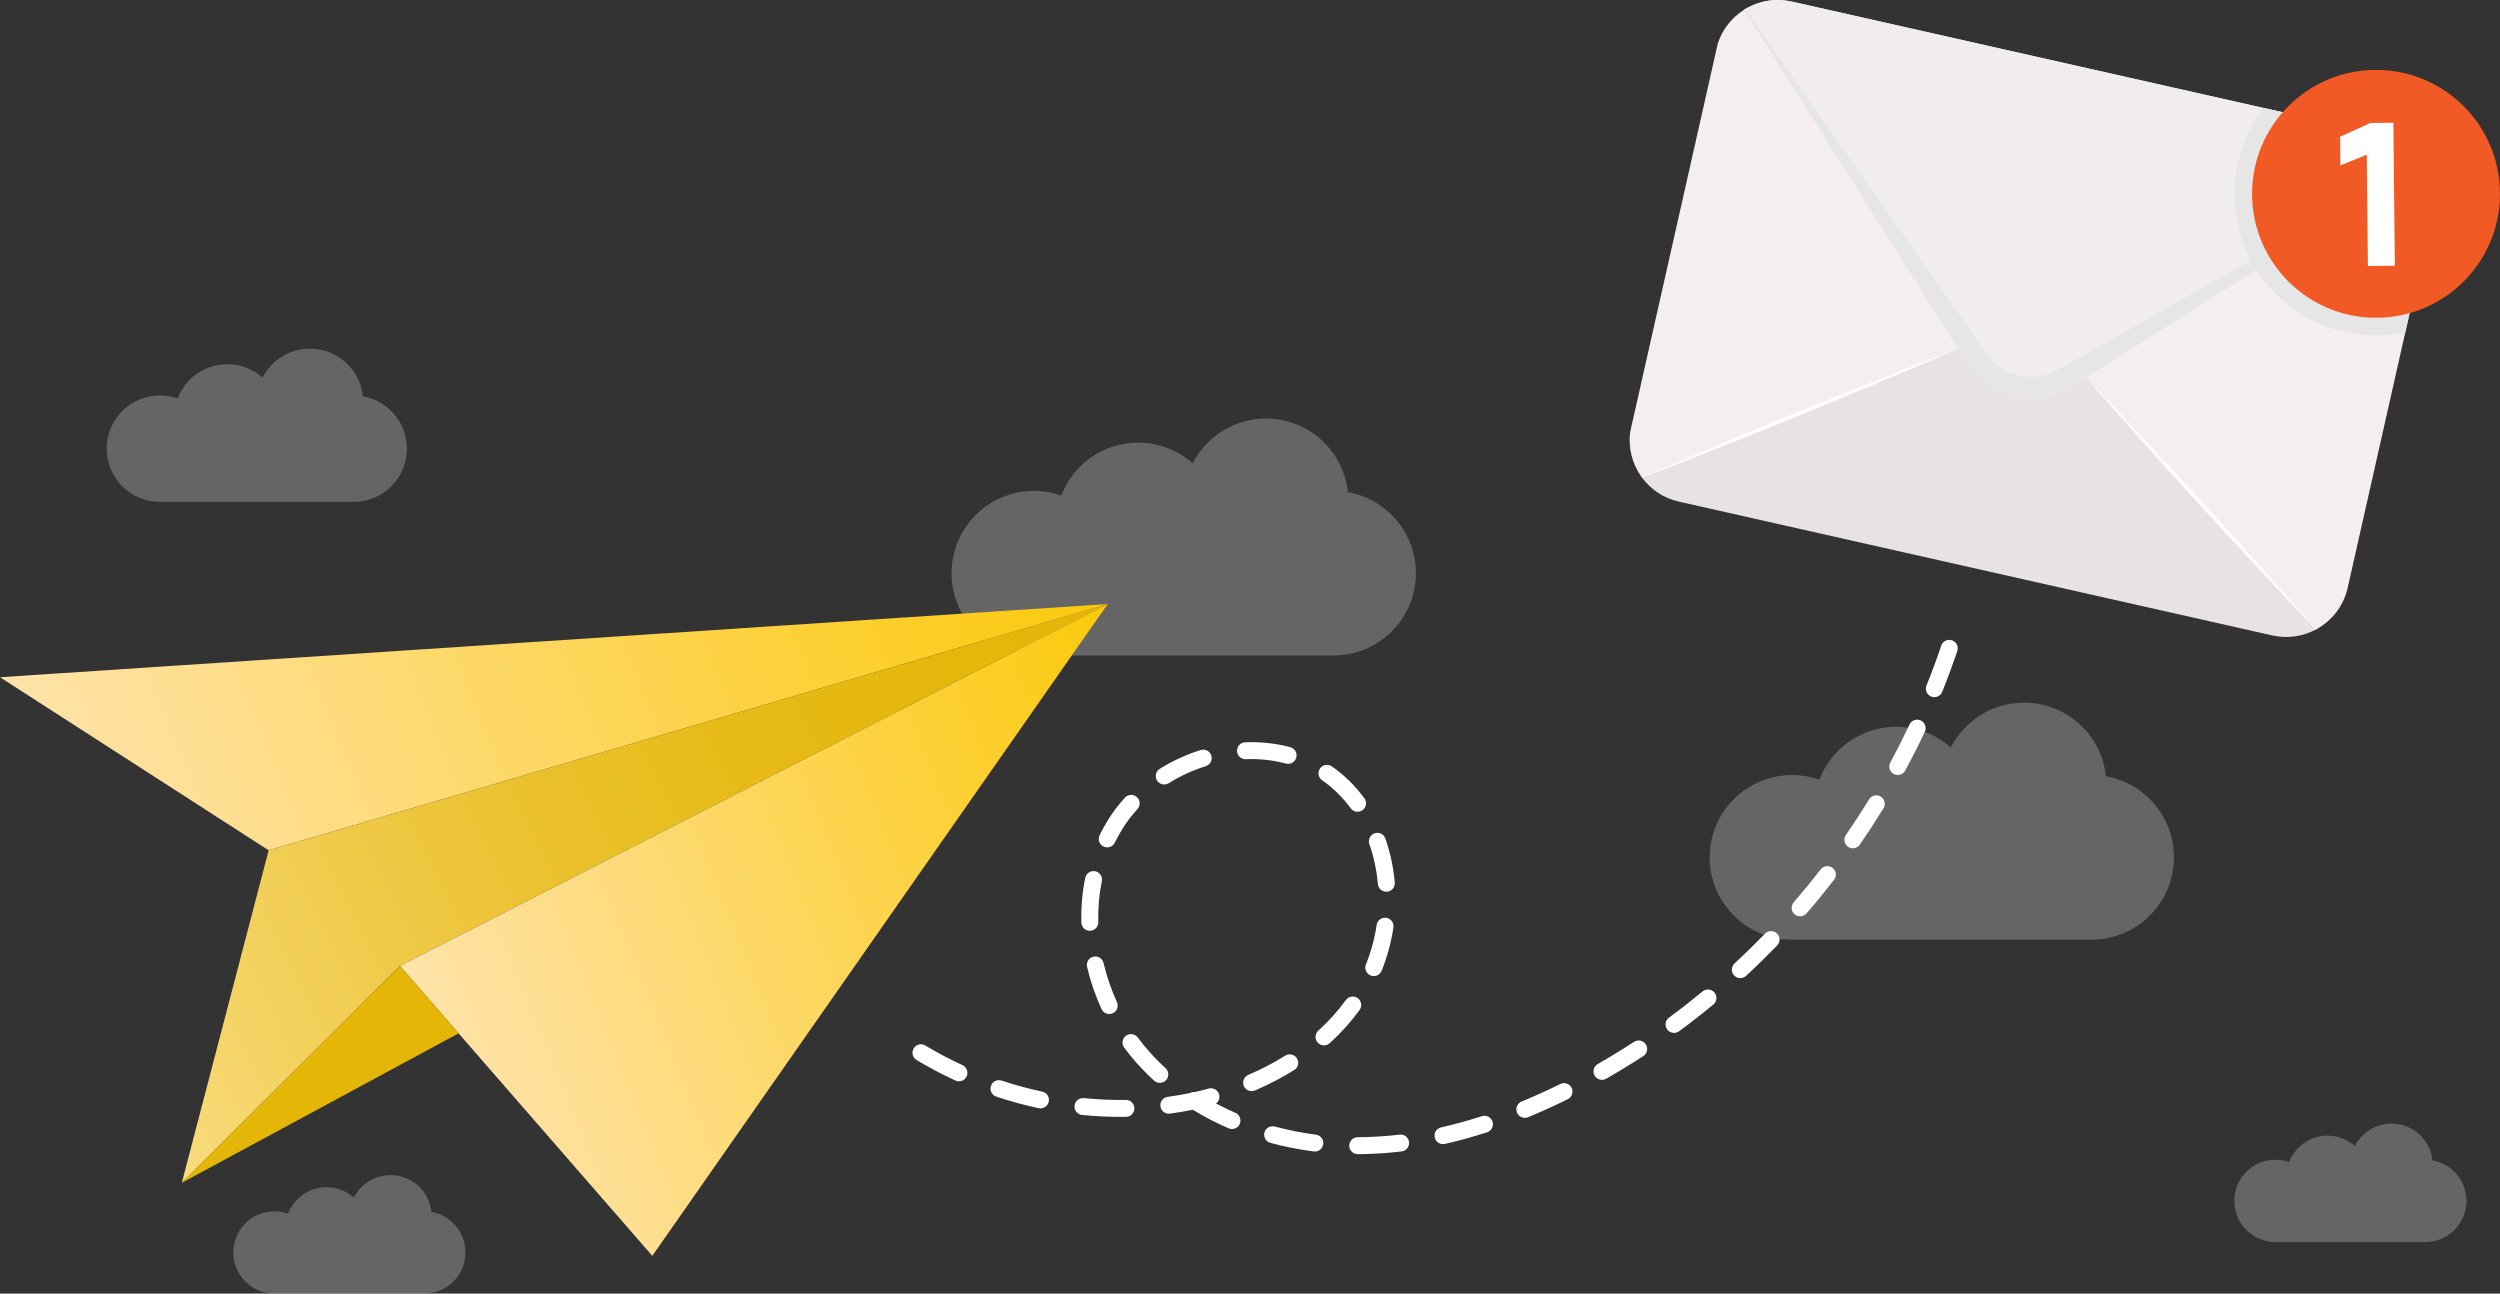 <svg width="344" height="178" viewBox="0 0 344 178" fill="none" xmlns="http://www.w3.org/2000/svg">
<rect x="0" y="0" width="344" height="178" fill="#333333" stroke="none"/>
<g clip-path="url(#clip0_96_222)">
<path d="M185.467 67.722C184.873 62.028 180.057 57.587 174.205 57.587C169.806 57.587 165.992 60.096 164.117 63.76C162.118 61.986 159.488 60.909 156.605 60.909C151.775 60.909 147.651 63.934 146.024 68.192C144.848 67.778 143.581 67.552 142.262 67.552C136.008 67.552 130.938 72.621 130.938 78.875C130.938 85.128 136.008 90.197 142.262 90.197H183.5C189.754 90.197 194.824 85.128 194.824 78.875C194.824 73.292 190.784 68.654 185.467 67.722Z" fill="#D8D9D9" fill-opacity="0.3"/>
<path d="M299.136 117.971C299.136 112.389 295.096 107.75 289.778 106.818C289.184 101.124 284.369 96.684 278.516 96.684C274.117 96.684 270.304 99.192 268.429 102.856C266.43 101.082 263.8 100.005 260.917 100.005C256.086 100.005 251.963 103.03 250.335 107.289C249.158 106.874 247.891 106.648 246.573 106.648C240.319 106.648 235.249 111.718 235.249 117.971C235.249 124.224 240.319 129.294 246.573 129.294H287.811C294.066 129.294 299.136 124.224 299.136 117.971Z" fill="#D8D9D9" fill-opacity="0.3"/>
<path d="M55.99 61.736C55.99 58.126 53.377 55.127 49.939 54.524C49.555 50.841 46.441 47.97 42.656 47.97C39.811 47.97 37.346 49.592 36.133 51.961C34.84 50.814 33.139 50.118 31.275 50.118C28.151 50.118 25.484 52.074 24.432 54.828C23.671 54.559 22.852 54.413 21.999 54.413C17.955 54.413 14.676 57.692 14.676 61.735C14.676 65.779 17.955 69.058 21.999 69.058H48.667C52.712 69.059 55.99 65.78 55.99 61.736Z" fill="#D8D9D9" fill-opacity="0.3"/>
<path d="M64.047 172.338C64.047 169.547 62.027 167.227 59.369 166.762C59.072 163.914 56.664 161.695 53.737 161.695C51.538 161.695 49.631 162.949 48.693 164.781C47.694 163.894 46.378 163.355 44.937 163.355C42.522 163.355 40.46 164.867 39.646 166.996C39.057 166.789 38.425 166.676 37.765 166.676C34.638 166.676 32.103 169.211 32.103 172.337C32.103 175.464 34.638 177.999 37.765 177.999H58.384C61.512 178 64.047 175.465 64.047 172.338Z" fill="#D8D9D9" fill-opacity="0.3"/>
<path d="M339.386 165.245C339.386 162.454 337.366 160.134 334.707 159.669C334.41 156.821 332.003 154.602 329.076 154.602C326.876 154.602 324.97 155.855 324.032 157.688C323.033 156.801 321.717 156.262 320.276 156.262C317.86 156.262 315.799 157.774 314.985 159.903C314.396 159.695 313.763 159.583 313.103 159.583C309.976 159.583 307.441 162.118 307.441 165.244C307.441 168.371 309.976 170.906 313.103 170.906H333.723C336.851 170.907 339.386 168.372 339.386 165.245Z" fill="#D8D9D9" fill-opacity="0.3"/>
<path d="M308.087 73.202L318.867 86.513C318.803 86.549 318.738 86.585 318.673 86.619C318.667 86.622 318.662 86.625 318.656 86.628C316.884 87.573 314.778 87.911 312.666 87.435L231.011 69.023C228.906 68.548 227.153 67.345 225.958 65.74C225.954 65.735 225.95 65.729 225.947 65.724C225.903 65.665 225.861 65.605 225.818 65.546L241.261 58.152L267.826 45.436L270.281 44.26L277.033 41.027L280.635 39.303L283.147 42.406L287.859 48.224L289.572 50.339L308.087 73.202Z" fill="#E9E2E2"/>
<path d="M279.581 43.821L272.113 46.874L269.427 47.971L269.034 48.131L241.521 59.378L225.958 65.74C225.954 65.735 225.95 65.728 225.947 65.724C225.903 65.665 225.861 65.605 225.818 65.545C224.602 63.813 224.019 61.645 224.314 59.425L236.362 6.01C237.002 4.02 238.314 2.4 239.982 1.345C240.031 1.313 240.081 1.284 240.13 1.253C240.27 1.168 240.413 1.087 240.558 1.011L251.884 13.436L277.035 41.028L279.581 43.821Z" fill="#F4EEEE"/>
<path d="M334.742 29.002L323.042 80.879C322.482 83.358 320.914 85.347 318.867 86.512C318.803 86.549 318.738 86.584 318.673 86.619C318.667 86.622 318.662 86.625 318.656 86.628L307.323 74.195L287.323 52.255L287.038 51.941L285.083 49.797L279.649 43.834L283.147 42.404L308.23 32.151L317.676 28.29L333.249 21.924C333.347 22.057 333.441 22.191 333.531 22.329C333.563 22.378 333.594 22.427 333.625 22.476C334.802 24.352 335.267 26.674 334.742 29.002Z" fill="#F4EEEE"/>
<path d="M333.532 22.331C333.564 22.38 333.595 22.429 333.626 22.478L318.956 31.756L289.573 50.34L287.039 51.942L284.712 53.414C280.038 56.37 273.851 54.976 270.897 50.298L269.427 47.971L267.827 45.437L249.251 16.021L239.983 1.346C240.032 1.314 240.082 1.285 240.131 1.255C240.271 1.169 240.414 1.088 240.559 1.012C242.327 0.075 244.427 -0.26 246.532 0.216L328.187 18.628C330.299 19.104 332.057 20.314 333.252 21.928C333.347 22.058 333.441 22.193 333.532 22.331Z" fill="#E6E6E6"/>
<path d="M333.532 22.331L318.463 30.874L309.731 35.825L287.861 48.224L285.085 49.798L283.089 50.93C279.789 52.801 275.608 51.858 273.431 48.752L272.113 46.873L270.282 44.26L250.073 15.433L240.131 1.254C240.271 1.168 240.414 1.087 240.559 1.011C242.327 0.074 244.427 -0.261 246.532 0.215L328.187 18.627C330.299 19.103 332.057 20.313 333.252 21.927C333.347 22.058 333.441 22.193 333.532 22.331Z" fill="#F2EDED"/>
<path d="M334.742 29.002L330.965 45.749C328.303 46.311 325.48 46.324 322.654 45.686C316.891 44.387 312.306 40.659 309.731 35.825C309.111 34.659 308.607 33.429 308.232 32.153C307.327 29.076 307.17 25.732 307.926 22.383C308.563 19.555 309.786 17.012 311.437 14.85L328.186 18.626C330.298 19.102 332.056 20.312 333.251 21.926C333.349 22.059 333.443 22.193 333.533 22.331C333.565 22.38 333.596 22.43 333.627 22.478C334.802 24.352 335.267 26.674 334.742 29.002Z" fill="#E6E6E6"/>
<path d="M269.427 47.971C265.844 49.548 262.241 51.078 258.631 52.592L257.278 53.16L255.923 53.724L253.213 54.85L247.783 57.081L242.343 59.289L239.618 60.381L238.256 60.928L236.892 61.469C233.254 62.914 229.61 64.342 225.947 65.724C229.53 64.147 233.132 62.616 236.742 61.102L238.095 60.533L239.45 59.97L242.16 58.844L247.59 56.612L253.03 54.406L255.755 53.313L257.117 52.768L258.481 52.227C262.12 50.782 265.764 49.354 269.427 47.971Z" fill="white"/>
<path d="M287.039 51.942C289.752 54.762 292.429 57.614 295.093 60.479L296.092 61.552L297.087 62.63L299.078 64.785L303.043 69.11L306.988 73.454L308.953 75.633L309.934 76.723L310.912 77.817C313.521 80.731 316.116 83.659 318.674 86.619C315.96 83.8 313.283 80.947 310.619 78.083L309.62 77.01L308.624 75.933L306.634 73.777L302.669 69.451L298.725 65.108L296.761 62.929L295.78 61.838L294.802 60.745C292.193 57.83 289.597 54.903 287.039 51.942Z" fill="white"/>
<path d="M326.941 43.725C336.361 43.725 343.997 36.089 343.997 26.671C343.997 17.252 336.361 9.617 326.941 9.617C317.521 9.617 309.885 17.252 309.885 26.671C309.885 36.089 317.521 43.725 326.941 43.725Z" fill="#F15A24"/>
<path d="M329.529 36.565L325.82 36.602L325.664 21.283L322.042 22.751L322.002 18.812L326.161 16.92L329.328 16.888L329.529 36.565Z" fill="white"/>
<path d="M152.425 83.11L0 93.187L36.967 117.003L152.425 83.11Z" fill="url(#paint0_linear_96_222)"/>
<path d="M152.425 83.11L36.967 117.003L25.015 162.754L55.028 132.916L152.425 83.11Z" fill="url(#paint1_linear_96_222)"/>
<path d="M152.425 83.11L89.757 172.805L55.028 132.916L152.425 83.11Z" fill="url(#paint2_linear_96_222)"/>
<path d="M25.015 162.754L63.1 142.187L55.028 132.916L25.015 162.754Z" fill="#E3B608"/>
<path d="M269.378 89.091C269.395 89.254 269.378 89.421 269.323 89.585C268.689 91.462 267.991 93.351 267.247 95.199C267.007 95.796 266.328 96.085 265.731 95.844C265.134 95.604 264.845 94.925 265.085 94.328C265.813 92.521 266.496 90.674 267.115 88.839C267.321 88.229 267.982 87.902 268.592 88.107C269.037 88.259 269.332 88.653 269.378 89.091ZM264.959 100.07C264.981 100.273 264.948 100.486 264.855 100.686C264.012 102.481 263.105 104.278 262.161 106.029C261.855 106.595 261.148 106.806 260.582 106.501C260.015 106.195 259.804 105.489 260.109 104.922C261.034 103.209 261.921 101.45 262.746 99.695C263.019 99.112 263.714 98.862 264.295 99.135C264.679 99.316 264.919 99.677 264.959 100.07ZM259.34 110.484C259.365 110.73 259.314 110.987 259.174 111.214C258.137 112.904 257.038 114.591 255.908 116.227C255.542 116.756 254.816 116.888 254.286 116.523C253.757 116.157 253.624 115.431 253.99 114.901C255.097 113.3 256.172 111.65 257.187 109.995C257.524 109.446 258.241 109.274 258.79 109.611C259.111 109.808 259.303 110.137 259.34 110.484ZM252.611 120.219C252.641 120.507 252.564 120.807 252.372 121.054C251.155 122.624 249.879 124.18 248.579 125.68C248.157 126.167 247.421 126.22 246.934 125.798C246.448 125.376 246.395 124.641 246.817 124.154C248.089 122.686 249.339 121.162 250.53 119.626C250.924 119.117 251.656 119.025 252.165 119.419C252.427 119.622 252.578 119.914 252.611 120.219ZM244.86 129.162C244.894 129.493 244.788 129.836 244.538 130.094C243.156 131.523 241.716 132.932 240.261 134.279C239.789 134.716 239.052 134.687 238.614 134.215C238.177 133.743 238.205 133.005 238.678 132.568C240.102 131.25 241.51 129.872 242.863 128.474C243.31 128.011 244.048 127.998 244.511 128.446C244.716 128.644 244.832 128.898 244.86 129.162ZM236.174 137.199C236.214 137.574 236.071 137.961 235.758 138.219C234.223 139.488 232.637 140.728 231.04 141.902C230.522 142.284 229.792 142.173 229.41 141.655C229.029 141.137 229.14 140.407 229.658 140.025C231.219 138.876 232.771 137.664 234.272 136.422C234.767 136.012 235.502 136.082 235.913 136.577C236.065 136.763 236.151 136.979 236.174 137.199ZM226.643 144.214C226.688 144.636 226.499 145.066 226.12 145.313C224.45 146.4 222.731 147.45 221.011 148.433C220.452 148.753 219.74 148.559 219.42 147.999C219.101 147.441 219.295 146.729 219.854 146.409C221.535 145.449 223.215 144.423 224.847 143.359C225.386 143.007 226.108 143.16 226.46 143.699C226.564 143.86 226.624 144.037 226.643 144.214ZM216.367 150.083C216.417 150.554 216.174 151.028 215.725 151.25C213.898 152.153 212.06 152.986 210.261 153.728C209.666 153.973 208.985 153.689 208.74 153.094C208.495 152.499 208.778 151.818 209.373 151.573C211.123 150.851 212.913 150.04 214.692 149.161C215.269 148.876 215.968 149.112 216.253 149.689C216.316 149.817 216.353 149.949 216.367 150.083ZM205.421 154.575C205.478 155.111 205.154 155.632 204.621 155.804C202.675 156.434 200.72 156.971 198.813 157.403C198.185 157.545 197.561 157.151 197.419 156.523C197.276 155.895 197.67 155.271 198.299 155.129C200.139 154.714 202.024 154.195 203.904 153.587C204.516 153.389 205.173 153.725 205.372 154.337C205.396 154.416 205.412 154.495 205.421 154.575ZM191.873 120.978C191.889 121.131 191.903 121.285 191.917 121.438C191.973 122.08 191.499 122.644 190.857 122.7C190.215 122.756 189.655 122.28 189.595 121.64C189.43 119.734 189.035 117.881 188.426 116.151C188.213 115.544 188.532 114.879 189.139 114.665C189.746 114.451 190.411 114.77 190.625 115.377C191.249 117.152 191.669 119.036 191.873 120.978ZM191.737 127.32C191.747 127.416 191.745 127.514 191.731 127.613C191.426 129.684 190.88 131.692 190.111 133.583C189.869 134.179 189.189 134.465 188.593 134.223C187.997 133.981 187.71 133.301 187.952 132.705C188.651 130.987 189.146 129.16 189.425 127.274C189.519 126.637 190.111 126.197 190.748 126.291C191.285 126.37 191.682 126.804 191.737 127.32ZM193.884 157.156C193.95 157.789 193.496 158.358 192.863 158.434C192.593 158.467 192.325 158.497 192.055 158.526C190.301 158.71 188.54 158.806 186.824 158.813C186.18 158.816 185.657 158.296 185.654 157.653C185.651 157.009 186.171 156.485 186.815 156.483C188.454 156.476 190.135 156.384 191.813 156.208C192.071 156.18 192.329 156.152 192.586 156.121C193.225 156.044 193.806 156.5 193.883 157.139C193.883 157.145 193.883 157.151 193.884 157.156ZM187.958 110.411C188 110.811 187.834 111.221 187.487 111.475C186.967 111.854 186.238 111.741 185.858 111.221C184.75 109.705 183.428 108.408 181.928 107.366C181.399 106.999 181.268 106.273 181.635 105.744C182.002 105.215 182.728 105.084 183.257 105.451C184.971 106.641 186.479 108.12 187.74 109.847C187.866 110.019 187.937 110.214 187.958 110.411ZM187.295 138.169C187.325 138.445 187.255 138.733 187.078 138.975C185.894 140.603 184.512 142.141 182.969 143.545C182.493 143.978 181.756 143.944 181.323 143.468C180.89 142.993 180.925 142.255 181.4 141.822C182.826 140.525 184.102 139.106 185.193 137.605C185.571 137.084 186.3 136.97 186.821 137.348C187.1 137.549 187.262 137.851 187.295 138.169ZM178.403 103.818C178.417 103.957 178.407 104.1 178.368 104.243C178.201 104.864 177.562 105.232 176.94 105.065C175.192 104.594 173.336 104.392 171.425 104.466C170.783 104.49 170.24 103.991 170.216 103.346C170.192 102.703 170.692 102.161 171.336 102.137C173.482 102.055 175.572 102.283 177.547 102.815C178.026 102.944 178.354 103.353 178.403 103.818ZM182.073 157.163C182.082 157.252 182.081 157.343 182.07 157.435C181.988 158.074 181.404 158.525 180.766 158.441C178.75 158.182 176.745 157.785 174.807 157.261C174.185 157.093 173.818 156.453 173.986 155.832C174.154 155.21 174.793 154.844 175.415 155.011C177.251 155.507 179.151 155.883 181.064 156.13C181.609 156.201 182.017 156.638 182.073 157.163ZM178.627 146.124C178.672 146.552 178.476 146.989 178.087 147.233C176.404 148.287 174.585 149.234 172.68 150.048C172.088 150.3 171.404 150.025 171.151 149.435C170.897 148.843 171.173 148.159 171.764 147.905C173.558 147.139 175.269 146.248 176.849 145.258C177.394 144.916 178.114 145.082 178.456 145.627C178.553 145.783 178.609 145.952 178.627 146.124ZM166.724 104.197C166.781 104.737 166.452 105.261 165.912 105.429C164.116 105.99 162.4 106.778 160.814 107.767C160.268 108.108 159.549 107.941 159.208 107.395C158.868 106.849 159.034 106.13 159.58 105.79C161.335 104.695 163.231 103.825 165.217 103.204C165.831 103.012 166.485 103.354 166.678 103.968C166.7 104.044 166.716 104.122 166.724 104.197ZM170.682 154.068C170.703 154.261 170.675 154.461 170.592 154.652C170.337 155.243 169.65 155.515 169.06 155.258C167.34 154.514 165.686 153.655 164.133 152.701C163.091 152.915 162.039 153.093 160.984 153.236C160.347 153.322 159.76 152.875 159.674 152.237C159.586 151.599 160.034 151.013 160.673 150.926C161.698 150.789 162.72 150.613 163.733 150.404C163.932 150.296 164.159 150.247 164.385 150.265C165.038 150.12 165.685 149.96 166.325 149.786C166.946 149.618 167.586 149.985 167.754 150.606C167.883 151.08 167.699 151.566 167.328 151.844C168.19 152.301 169.078 152.726 169.985 153.12C170.386 153.293 170.64 153.664 170.682 154.068ZM160.752 147.718C160.786 148.038 160.687 148.369 160.453 148.626C160.019 149.101 159.281 149.134 158.807 148.7C157.636 147.63 156.542 146.475 155.554 145.268C155.258 144.906 154.966 144.53 154.687 144.151C154.305 143.633 154.414 142.904 154.932 142.522C155.45 142.139 156.18 142.249 156.562 142.767C156.818 143.114 157.087 143.46 157.359 143.792C158.275 144.912 159.29 145.985 160.379 146.979C160.599 147.181 160.724 147.445 160.752 147.718ZM156.81 110.421C156.844 110.742 156.745 111.073 156.511 111.329C155.743 112.17 155.056 113.073 154.469 114.013C154.082 114.632 153.723 115.282 153.4 115.944C153.119 116.523 152.421 116.763 151.843 116.482C151.264 116.2 151.024 115.503 151.304 114.924C151.662 114.19 152.061 113.468 152.491 112.78C153.153 111.72 153.926 110.703 154.79 109.759C155.224 109.283 155.962 109.251 156.436 109.685C156.656 109.883 156.782 110.148 156.81 110.421ZM156.087 152.391C156.092 152.426 156.094 152.461 156.094 152.497C156.103 153.141 155.589 153.67 154.945 153.679C152.944 153.708 150.911 153.621 148.901 153.421C148.26 153.357 147.793 152.785 147.857 152.146C147.921 151.505 148.492 151.038 149.132 151.102C151.055 151.293 152.999 151.376 154.912 151.349C155.519 151.34 156.025 151.798 156.087 152.391ZM153.789 138.245C153.839 138.728 153.582 139.212 153.115 139.425C152.53 139.693 151.837 139.437 151.57 138.852C150.717 136.99 150.047 135.035 149.58 133.04C149.433 132.414 149.822 131.787 150.449 131.64C151.075 131.493 151.703 131.882 151.85 132.508C152.281 134.353 152.901 136.16 153.689 137.881C153.743 137.999 153.775 138.122 153.789 138.245ZM151.627 120.906C151.639 121.021 151.634 121.141 151.609 121.261C151.24 123.072 151.076 124.965 151.123 126.884C151.138 127.528 150.629 128.062 149.987 128.077C149.343 128.093 148.809 127.584 148.794 126.941C148.743 124.845 148.922 122.778 149.327 120.794C149.455 120.164 150.071 119.757 150.701 119.885C151.211 119.991 151.575 120.414 151.627 120.906ZM144.329 151.224C144.341 151.344 144.336 151.467 144.309 151.59C144.175 152.22 143.555 152.621 142.926 152.486C140.963 152.067 139 151.533 137.093 150.899C136.481 150.696 136.151 150.037 136.354 149.426C136.556 148.815 137.216 148.485 137.826 148.688C139.654 149.295 141.533 149.806 143.413 150.208C143.919 150.315 144.278 150.737 144.329 151.224ZM133.114 147.502C133.135 147.703 133.104 147.912 133.014 148.109C132.745 148.694 132.053 148.95 131.468 148.682C129.636 147.839 127.837 146.889 126.122 145.855C125.571 145.523 125.394 144.806 125.726 144.256C126.059 143.704 126.774 143.527 127.326 143.859C128.967 144.849 130.688 145.759 132.441 146.564C132.828 146.743 133.073 147.107 133.114 147.502Z" fill="white"/>
</g>
<defs>
<linearGradient id="paint0_linear_96_222" x1="9.089" y1="115.494" x2="143.332" y2="60.793" gradientUnits="userSpaceOnUse">
<stop stop-color="#FFE3AA"/>
<stop offset="1" stop-color="#FBC90B"/>
</linearGradient>
<linearGradient id="paint1_linear_96_222" x1="17.102" y1="146.741" x2="151.137" y2="80.502" gradientUnits="userSpaceOnUse">
<stop stop-color="#F9DB7E"/>
<stop offset="0.077" stop-color="#F6D66D"/>
<stop offset="0.262" stop-color="#EFCA49"/>
<stop offset="0.447" stop-color="#EAC12C"/>
<stop offset="0.632" stop-color="#E6BB18"/>
<stop offset="0.817" stop-color="#E4B70C"/>
<stop offset="1" stop-color="#E3B608"/>
</linearGradient>
<linearGradient id="paint2_linear_96_222" x1="62.7" y1="151.745" x2="163.634" y2="110.617" gradientUnits="userSpaceOnUse">
<stop stop-color="#FFE3AA"/>
<stop offset="1" stop-color="#FBC90B"/>
</linearGradient>
<clipPath id="clip0_96_222">
<rect width="344" height="178" fill="white"/>
</clipPath>
</defs>
</svg>
